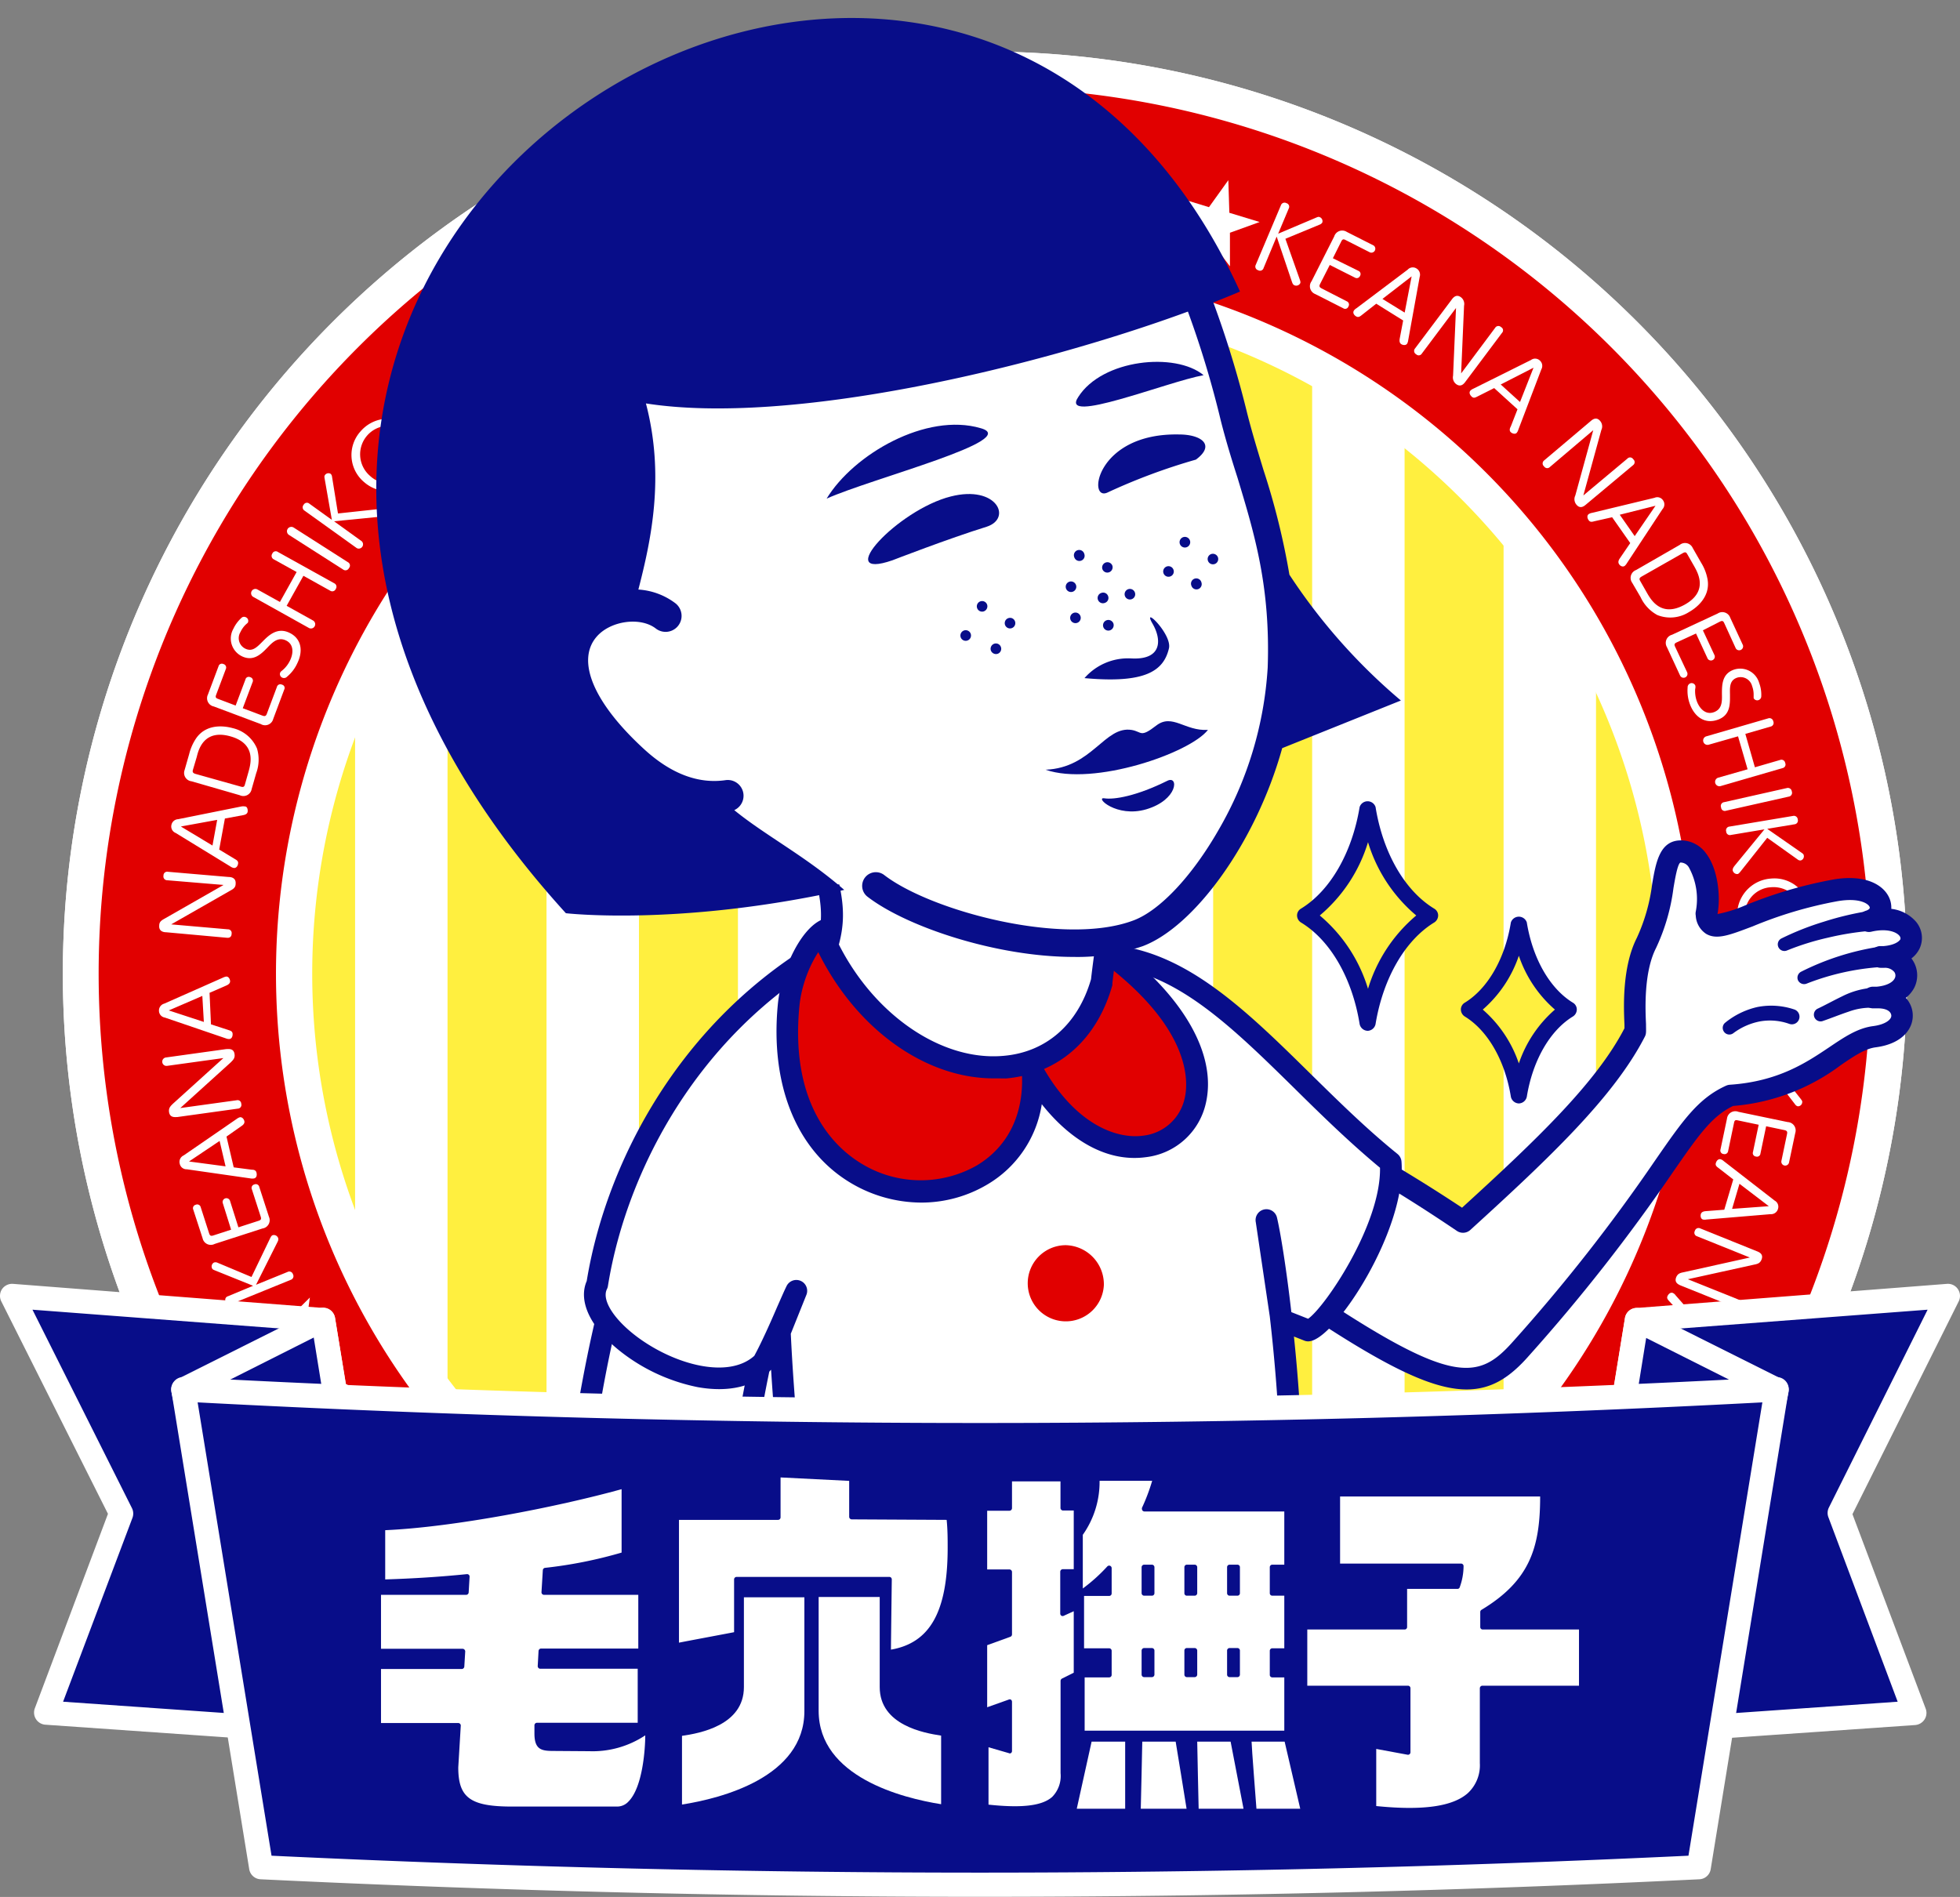 <svg xmlns="http://www.w3.org/2000/svg" xmlns:xlink="http://www.w3.org/1999/xlink" viewBox="0 0 233.65 226.17"><rect x="0" y="0" width="233.65" height="226.17" fill="#808080" stroke="none"/><defs><style>.cls-1{fill:none;}.cls-2{fill:#fff;}.cls-3{clip-path:url(#clip-path);}.cls-4{fill:#ffef3f;}.cls-5{fill:#e10000;}.cls-6{fill:#080d89;}</style><clipPath id="clip-path" transform="translate(0 2.15)"><circle class="cls-1" cx="117.43" cy="113.94" r="95.06" transform="translate(-46.17 116.4) rotate(-45)"/></clipPath></defs><g id="レイヤー_2" data-name="レイヤー 2"><g id="レイヤー_1-2" data-name="レイヤー 1"><path class="cls-2" d="M117.43,223.86A109.93,109.93,0,1,1,227.35,113.94,110,110,0,0,1,117.43,223.86Z" transform="translate(0 2.15)"/><g class="cls-3"><rect class="cls-4" x="30.53" width="11.8" height="222.8"/><rect class="cls-4" x="53.35" width="11.8" height="222.8"/><rect class="cls-4" x="76.17" width="11.8" height="222.8"/><rect class="cls-4" x="98.99" width="11.8" height="222.8"/><rect class="cls-4" x="121.8" width="11.8" height="222.8"/><rect class="cls-4" x="144.62" width="11.8" height="222.8"/><rect class="cls-4" x="167.44" width="11.8" height="222.8"/><rect class="cls-4" x="190.26" width="11.8" height="222.8"/><rect class="cls-4" x="213.08" width="11.8" height="222.8"/></g><path class="cls-2" d="M117.43,223.86A109.93,109.93,0,1,1,227.35,113.94,110,110,0,0,1,117.43,223.86Zm0-190.12a80.2,80.2,0,1,0,80.19,80.2A80.28,80.28,0,0,0,117.43,33.74Z" transform="translate(0 2.15)"/><path class="cls-5" d="M117.43,219.55A105.62,105.62,0,1,1,223,113.94,105.74,105.74,0,0,1,117.43,219.55Zm0-190.13a84.52,84.52,0,1,0,84.51,84.52A84.61,84.61,0,0,0,117.43,29.42Z" transform="translate(0 2.15)"/><path class="cls-2" d="M146.55,23.22l3.61,1.1-3.54,1.28v4l-2.39-3.13-3.72,1.26,2.23-3.29-2.23-3,3.61,1.11,2.31-3.22Z" transform="translate(0 2.15)"/><path class="cls-2" d="M156.75,23.86c.39-.17.43-.18.58-.12a.52.52,0,0,1,.3.64.59.59,0,0,1-.29.24l-4.11,1.7,1.7,4.81c.09.25.12.37.07.49a.54.54,0,0,1-.7.24c-.18-.08-.24-.26-.32-.5l-1.79-5.3-1.56,3.75a.44.44,0,0,1-.64.26.45.45,0,0,1-.29-.65l3-7.1a.45.45,0,0,1,.65-.25.44.44,0,0,1,.28.64l-1.26,3Z" transform="translate(0 2.15)"/><path class="cls-2" d="M161.93,30.14a.41.41,0,0,1,.2.6.42.42,0,0,1-.61.21l-3-1.51-1.15,2.26c-.15.29-.07.4.17.53l3,1.54a.42.42,0,0,1,.2.63.41.41,0,0,1-.62.2l-3.33-1.69a1,1,0,0,1-.44-1.53l2.7-5.34a1,1,0,0,1,1.5-.54l3.2,1.62a.47.47,0,0,1-.42.83l-2.92-1.48c-.24-.13-.38-.12-.52.17l-1,2Z" transform="translate(0 2.15)"/><path class="cls-2" d="M162.33,35.42c-.24.19-.41.3-.67.15s-.42-.43-.27-.68a.91.91,0,0,1,.3-.28L167.81,30a.82.82,0,0,1,1.05-.14.86.86,0,0,1,.38,1l-1.37,7.56a1.12,1.12,0,0,1-.12.39c-.15.25-.51.2-.71.07s-.23-.36-.18-.66l.41-2.16-3.21-2Zm5.12-.3.83-4.32-3.48,2.69Z" transform="translate(0 2.15)"/><path class="cls-2" d="M178.24,36.93a.45.45,0,0,1,.7-.08.43.43,0,0,1,.11.69l-4.35,5.81c-.17.23-.54.72-1.12.29a1,1,0,0,1-.36-1l.35-8.07L169.5,40a.43.43,0,0,1-.68.09.45.45,0,0,1-.13-.7l4.36-5.81c.16-.22.54-.72,1.12-.28a1,1,0,0,1,.36,1l-.35,8.07Z" transform="translate(0 2.15)"/><path class="cls-2" d="M176.11,45.13c-.27.14-.45.22-.68,0s-.33-.5-.14-.71a1.05,1.05,0,0,1,.35-.23l6.87-3.42a.82.82,0,0,1,1.05.06.85.85,0,0,1,.18,1.06L181,49.08a1.06,1.06,0,0,1-.19.37c-.19.21-.54.09-.71-.07s-.16-.4,0-.68l.8-2.05-2.78-2.53Zm5.09.65,1.61-4.09-3.91,2Z" transform="translate(0 2.15)"/><path class="cls-2" d="M194,52.53a.43.43,0,0,1,.69.07.44.44,0,0,1,0,.7L189.07,58c-.21.18-.69.59-1.16,0a1,1,0,0,1-.12-1.07l2.14-7.79-5.17,4.39a.44.44,0,0,1-.69-.07.45.45,0,0,1,0-.71l5.55-4.69c.21-.18.68-.58,1.15,0a1,1,0,0,1,.12,1.07l-2.14,7.79Z" transform="translate(0 2.15)"/><path class="cls-2" d="M190.05,60c-.29.08-.49.12-.67-.13s-.21-.56,0-.72a1,1,0,0,1,.39-.15l7.47-1.8a.81.81,0,0,1,1,.29.83.83,0,0,1-.06,1.07L193.94,65a1.32,1.32,0,0,1-.26.32c-.25.17-.55,0-.68-.22s-.07-.43.1-.68l1.24-1.82-2.16-3.08Zm4.82,1.77,2.48-3.62-4.26,1.07Z" transform="translate(0 2.15)"/><path class="cls-2" d="M202.79,64.94a5.63,5.63,0,0,1,.77,2c.37,2.22-1.55,3.51-2.21,3.88a4.15,4.15,0,0,1-3.78.36,4.63,4.63,0,0,1-2-2.14l-1-1.71a1,1,0,0,1,.47-1.52l5.21-3a1,1,0,0,1,1.54.38Zm-7.11,1.66c-.28.17-.28.3-.14.54l.78,1.37c.49.86,1.72,3,4.53,1.42s1.57-3.76,1.1-4.59l-.8-1.4c-.13-.24-.24-.31-.53-.15Z" transform="translate(0 2.15)"/><path class="cls-2" d="M204.4,76a.46.46,0,0,1-.83.38l-1.39-3-2.3,1.06c-.3.14-.31.27-.19.52L201.12,78a.46.46,0,0,1-.84.39L198.71,75a1,1,0,0,1,.61-1.47L204.76,71a1,1,0,0,1,1.5.5l1.51,3.26a.47.47,0,0,1-.85.39l-1.37-3c-.11-.25-.22-.33-.51-.19L203,73Z" transform="translate(0 2.15)"/><path class="cls-2" d="M202.08,80a3.58,3.58,0,0,0,.21,1.49c.35.91,1.09,1.63,2.05,1.26s.95-1.27.93-2.14c0-1.08,0-2.37,1.35-2.89a2.35,2.35,0,0,1,3.09,1.56,4,4,0,0,1,.25,1.58.48.48,0,0,1-.3.45.47.47,0,0,1-.61-.23c0-.08,0-.11,0-.42a2.84,2.84,0,0,0-.18-1,1.41,1.41,0,0,0-1.83-1c-.85.32-.83,1.1-.81,2,0,1.09.08,2.45-1.45,3s-2.75-.32-3.32-1.83a4.58,4.58,0,0,1-.28-2,.51.51,0,0,1,.3-.5.47.47,0,0,1,.62.27A.88.88,0,0,1,202.08,80Z" transform="translate(0 2.15)"/><path class="cls-2" d="M209.2,89.33l3-.87a.45.45,0,0,1,.61.35.44.44,0,0,1-.32.62l-7.37,2.14a.51.51,0,0,1-.29-1l3.5-1-1.14-3.93-3.5,1a.51.51,0,0,1-.28-1l7.37-2.14a.46.46,0,0,1,.61.35.45.45,0,0,1-.33.63l-3,.87Z" transform="translate(0 2.15)"/><path class="cls-2" d="M213,91.81a.47.47,0,0,1,.6.4.46.46,0,0,1-.37.62l-7.47,1.68a.44.44,0,0,1-.59-.4.45.45,0,0,1,.36-.62Z" transform="translate(0 2.15)"/><path class="cls-2" d="M214.62,99.42c.35.24.38.27.41.43a.51.51,0,0,1-.37.59.51.51,0,0,1-.37-.12l-3.62-2.58-3.17,4c-.17.21-.25.3-.38.32a.55.55,0,0,1-.57-.46c0-.2.09-.35.25-.55l3.54-4.32-4,.67a.44.44,0,0,1-.56-.41.45.45,0,0,1,.39-.59l7.58-1.27a.46.46,0,0,1,.56.42.45.45,0,0,1-.4.58l-3.24.54Z" transform="translate(0 2.15)"/><path class="cls-2" d="M215.73,106.6a4.33,4.33,0,1,1-4.63-4A4.21,4.21,0,0,1,215.73,106.6Zm-7.7.56a3.4,3.4,0,1,0,3.14-3.53A3.3,3.3,0,0,0,208,107.16Z" transform="translate(0 2.15)"/><path class="cls-2" d="M212.56,118.72l-.13,3.77-2.15-3.09-3.83,1,2.41-3.11-2.18-3.27,3.75,1.3,2.36-2.93-.13,3.77,3.7,1.4Z" transform="translate(0 2.15)"/><path class="cls-2" d="M214.58,128.76c.26.34.28.37.26.53a.51.51,0,0,1-.53.46.54.54,0,0,1-.31-.22L211.29,126l-4.2,2.89c-.22.15-.33.21-.46.19a.54.54,0,0,1-.41-.61c0-.2.19-.3.4-.45l4.66-3.09-4-.54a.44.44,0,0,1-.42-.55c0-.31.21-.5.55-.45l7.62,1a.45.45,0,0,1,.41.57.44.44,0,0,1-.54.44L211.6,125Z" transform="translate(0 2.15)"/><path class="cls-2" d="M209.86,135.39a.41.41,0,0,1-.53.35.41.41,0,0,1-.36-.54l.68-3.25-2.48-.52c-.32-.07-.4,0-.46.3l-.7,3.35a.43.43,0,0,1-.55.36.42.42,0,0,1-.36-.55l.77-3.66a1,1,0,0,1,1.37-.82l5.86,1.22a1,1,0,0,1,.91,1.31l-.74,3.51a.46.46,0,0,1-.91-.19l.67-3.2c.06-.27,0-.4-.3-.47l-2.19-.46Z" transform="translate(0 2.15)"/><path class="cls-2" d="M204.87,137.11c-.25-.18-.41-.32-.32-.61s.31-.51.58-.43a1,1,0,0,1,.35.21l6.07,4.71a.83.83,0,0,1,.4,1,.85.85,0,0,1-.88.62l-7.65.64a1,1,0,0,1-.41,0c-.28-.08-.32-.44-.25-.66s.29-.32.59-.34l2.2-.17,1.07-3.61Zm1.61,4.87,4.38-.32-3.5-2.67Z" transform="translate(0 2.15)"/><path class="cls-2" d="M207.51,152.9a.51.51,0,0,1-.38.94l-6.74-2.71c-.26-.11-.84-.34-.57-1,.18-.44.49-.52.9-.6l7.88-1.75-6.29-2.53a.44.44,0,0,1-.27-.64.46.46,0,0,1,.65-.3l6.74,2.72c.26.1.83.33.56,1-.18.44-.48.52-.89.6l-7.89,1.74Z" transform="translate(0 2.15)"/><path class="cls-2" d="M199,153c-.21-.23-.34-.39-.2-.66s.4-.45.65-.32a.86.86,0,0,1,.31.28l5.08,5.76a.81.81,0,0,1,.22,1,.85.85,0,0,1-1,.45l-7.63-.8a1.25,1.25,0,0,1-.41-.09c-.26-.13-.23-.5-.12-.7s.34-.26.65-.23l2.18.25,1.73-3.35Zm.68,5.08,4.37.5-3-3.27Z" transform="translate(0 2.15)"/><path class="cls-2" d="M196.46,172.08a.45.45,0,0,1,.11.7.44.44,0,0,1-.69.13l-5.95-4.14c-.23-.17-.74-.52-.32-1.12a1,1,0,0,1,1-.39l8.07.07-5.56-3.87a.51.51,0,0,1,.58-.83l6,4.15c.22.16.73.51.32,1.11a1,1,0,0,1-1,.39l-8.07-.07Z" transform="translate(0 2.15)"/><path class="cls-2" d="M188.2,170.24c-.15-.26-.24-.45,0-.68s.49-.35.71-.16a.93.93,0,0,1,.24.33l3.65,6.75a.84.84,0,0,1,0,1.06.85.85,0,0,1-1,.21l-7.26-2.49a1.29,1.29,0,0,1-.37-.17c-.23-.19-.11-.54,0-.72s.39-.17.68-.07l2.07.73,2.43-2.87Zm-.48,5.11,4.14,1.47L189.73,173Z" transform="translate(0 2.15)"/><path class="cls-2" d="M186.72,183.79a5.64,5.64,0,0,1-1.72,1.26c-2.05.92-3.78-.6-4.32-1.15a4.17,4.17,0,0,1-1.31-3.56,4.75,4.75,0,0,1,1.55-2.5l1.4-1.37a1,1,0,0,1,1.6.07l4.19,4.27a1,1,0,0,1,0,1.59Zm-3.42-6.43c-.23-.23-.36-.2-.55,0l-1.13,1.11c-.7.69-2.48,2.43-.21,4.73s4,.56,4.72-.11l1.14-1.12c.19-.2.23-.32,0-.56Z" transform="translate(0 2.15)"/><path class="cls-2" d="M176.45,188.21a.45.45,0,0,1-.57-.7l2.55-2.12-1.61-1.95c-.21-.25-.34-.23-.55-.05l-2.63,2.18a.43.43,0,0,1-.66-.06.43.43,0,0,1,.06-.66l2.88-2.38a1,1,0,0,1,1.58.21l3.82,4.6a1,1,0,0,1-.1,1.59l-2.76,2.29a.41.41,0,0,1-.64-.06.41.41,0,0,1,.05-.66l2.52-2.08c.21-.18.26-.3.05-.55L179,186.09Z" transform="translate(0 2.15)"/><path class="cls-2" d="M172,187a3.53,3.53,0,0,0-1.38.59c-.8.57-1.3,1.47-.7,2.3s1.47.59,2.31.35c1-.31,2.28-.64,3.14.56a2.35,2.35,0,0,1-.71,3.39,4.06,4.06,0,0,1-1.47.65.45.45,0,0,1-.5-.18.45.45,0,0,1,.06-.64c.07-.05.1-.06.4-.13a2.84,2.84,0,0,0,1-.45,1.4,1.4,0,0,0,.46-2c-.53-.73-1.27-.51-2.13-.26-1,.31-2.35.7-3.31-.63s-.4-2.73.91-3.67a4.51,4.51,0,0,1,1.86-.79.5.5,0,0,1,.57.17.46.46,0,0,1-.1.66C172.35,186.93,172.26,186.94,172,187Z" transform="translate(0 2.15)"/><path class="cls-2" d="M164.83,196.28l1.61,2.67a.46.46,0,0,1-.18.68.44.44,0,0,1-.68-.16l-4-6.57a.44.44,0,0,1,.18-.67.45.45,0,0,1,.69.14l1.89,3.12,3.5-2.12L166,190.25a.51.51,0,0,1,.88-.53l4,6.57a.45.45,0,0,1-.18.68.44.44,0,0,1-.69-.15l-1.62-2.66Z" transform="translate(0 2.15)"/><path class="cls-2" d="M163.43,200.57a.53.53,0,0,1-.93.49l-3.56-6.78a.45.45,0,0,1,.23-.68.46.46,0,0,1,.7.2Z" transform="translate(0 2.15)"/><path class="cls-2" d="M156.46,204.14c-.14.4-.16.43-.3.5a.52.52,0,0,1-.67-.21.54.54,0,0,1,0-.38l1.56-4.16-4.68-2c-.25-.11-.36-.17-.41-.29a.54.54,0,0,1,.29-.67c.19-.08.36,0,.6.1l5.09,2.3-1.68-3.69a.44.44,0,0,1,.25-.65.45.45,0,0,1,.67.23l3.18,7a.51.51,0,0,1-.92.42l-1.36-3Z" transform="translate(0 2.15)"/><path class="cls-2" d="M149.83,207.06a4.33,4.33,0,1,1,2.65-5.5A4.21,4.21,0,0,1,149.83,207.06Zm-2.54-7.29a3.4,3.4,0,1,0,4.22,2.12A3.29,3.29,0,0,0,147.29,199.77Z" transform="translate(0 2.15)"/><path class="cls-2" d="M137.27,207.12l-3.69.84,2.45-2.87-2-3.44,3.62,1.53,2.61-2.94-.3,4,3.44,1.53-3.68.84-.41,3.94Z" transform="translate(0 2.15)"/><path class="cls-2" d="M128.06,211.62c-.25.34-.28.37-.44.39a.53.53,0,0,1-.58-.4.56.56,0,0,1,.14-.35l2.72-3.51L126,204.42c-.2-.18-.29-.27-.3-.4a.55.55,0,0,1,.48-.55c.2,0,.34.11.53.27l4.18,3.72-.51-4a.43.43,0,0,1,.43-.54.45.45,0,0,1,.58.41l1,7.62a.45.45,0,0,1-.45.54.44.44,0,0,1-.56-.41l-.41-3.27Z" transform="translate(0 2.15)"/><path class="cls-2" d="M120.49,208.75a.41.41,0,0,1-.48-.41.42.42,0,0,1,.43-.49l3.32-.17-.13-2.53c0-.33-.14-.38-.41-.37l-3.41.17a.42.42,0,0,1-.49-.43.41.41,0,0,1,.44-.49l3.73-.19c1.08-.06,1.13.73,1.14,1.11l.31,6c0,.39.06,1.16-1,1.22l-3.59.18a.41.41,0,0,1-.48-.43.42.42,0,0,1,.44-.5l3.26-.16c.28,0,.39-.09.37-.41l-.11-2.24Z" transform="translate(0 2.15)"/><path class="cls-2" d="M117.53,204.37c.11-.28.2-.47.51-.46s.57.16.56.45a.93.93,0,0,1-.11.4l-3,7.07a.82.82,0,0,1-.84.64.83.83,0,0,1-.82-.68l-2.59-7.23a1.27,1.27,0,0,1-.1-.41c0-.29.35-.42.59-.41s.38.2.48.48l.72,2.08,3.77.11Zm-4.29,2.82,1.43,4.16,1.68-4.08Z" transform="translate(0 2.15)"/><path class="cls-2" d="M103,211a.45.45,0,0,1-.56.42c-.3,0-.49-.19-.45-.54l.88-7.21c0-.29.11-.9.83-.82.47.06.63.33.82.71l3.72,7.17L109,204a.44.44,0,0,1,.55-.42c.3,0,.5.2.45.55l-.87,7.21c0,.28-.11.89-.84.81-.47-.06-.62-.33-.81-.71l-3.73-7.17Z" transform="translate(0 2.15)"/><path class="cls-2" d="M100.73,202.83c.17-.25.29-.42.59-.35s.53.26.47.54a.89.89,0,0,1-.18.37l-4.25,6.39a.83.83,0,0,1-1,.48.86.86,0,0,1-.68-.83l-1.2-7.58a1.2,1.2,0,0,1,0-.41c.06-.29.42-.35.65-.3s.34.27.38.57l.33,2.17,3.68.8Zm-4.73,2,.64,4.35,2.4-3.68Z" transform="translate(0 2.15)"/><path class="cls-2" d="M81.55,205.29a.45.45,0,0,1-.64.29.44.44,0,0,1-.31-.63l2.47-6.83c.1-.27.31-.85,1-.6.44.16.53.46.63.87l2,7.82L89,199.83a.44.44,0,0,1,.63-.28.44.44,0,0,1,.32.63L87.5,207c-.09.26-.3.85-1,.6-.45-.16-.54-.46-.64-.87l-2-7.83Z" transform="translate(0 2.15)"/><path class="cls-2" d="M81.22,196.83c.22-.21.38-.34.65-.21s.46.38.34.64a1.08,1.08,0,0,1-.26.31l-5.59,5.28a.83.83,0,0,1-1,.25.87.87,0,0,1-.48-1l.54-7.65a1.29,1.29,0,0,1,.08-.41c.12-.27.49-.25.7-.15s.27.34.24.64l-.17,2.2,3.41,1.61Zm-5.06.86-.35,4.38L79,199Z" transform="translate(0 2.15)"/><path class="cls-2" d="M67.74,198.89a5.83,5.83,0,0,1-1.65-1.35c-1.42-1.74-.39-3.81,0-4.46a4.12,4.12,0,0,1,3.1-2.18,4.7,4.7,0,0,1,2.81.86l1.69,1a1,1,0,0,1,.34,1.56l-3,5.14a1,1,0,0,1-1.52.45Zm5.34-5c.17-.28.1-.4-.13-.54l-1.36-.8c-.85-.5-3-1.77-4.63,1s.49,4,1.32,4.53l1.38.82c.23.14.37.14.53-.14Z" transform="translate(0 2.15)"/><path class="cls-2" d="M60.84,190.09a.41.41,0,0,1-.11-.62.42.42,0,0,1,.64-.12l2.71,1.93,1.47-2.06c.19-.27.13-.39-.09-.54l-2.79-2a.47.47,0,1,1,.54-.76l3,2.17a1,1,0,0,1,.21,1.59L63,194.56a1,1,0,0,1-1.56.31l-2.92-2.08A.47.47,0,0,1,59,192l2.66,1.9c.23.16.36.18.55-.09l1.3-1.82Z" transform="translate(0 2.15)"/><path class="cls-2" d="M60.9,185.51a3.52,3.52,0,0,0-.92-1.19c-.76-.62-1.76-.87-2.41-.08s-.19,1.57.26,2.32c.56.93,1.2,2,.26,3.18a2.35,2.35,0,0,1-3.46.18,3.79,3.79,0,0,1-1-1.25.45.45,0,0,1,0-.54.46.46,0,0,1,.64-.1c.06.05.08.08.22.35a2.91,2.91,0,0,0,.68.82,1.41,1.41,0,0,0,2.07-.07c.58-.7.17-1.37-.29-2.13-.57-.94-1.28-2.1-.24-3.36s2.54-1.09,3.79-.06a4.51,4.51,0,0,1,1.23,1.6.5.5,0,0,1,0,.58.47.47,0,0,1-.67.08A.92.92,0,0,1,60.9,185.51Z" transform="translate(0 2.15)"/><path class="cls-2" d="M50.06,180.92l-2.15,2.24a.47.47,0,0,1-.71,0,.45.45,0,0,1,0-.71l5.32-5.52a.51.51,0,0,1,.73.7l-2.52,2.62,2.94,2.84,2.53-2.62a.45.45,0,0,1,.7,0,.46.46,0,0,1,0,.71l-5.33,5.53a.45.45,0,0,1-.7,0,.44.44,0,0,1,0-.7L53,183.76Z" transform="translate(0 2.15)"/><path class="cls-2" d="M45.55,180.67a.52.52,0,0,1-.71-.77l5.64-5.18a.45.45,0,0,1,.72,0,.47.47,0,0,1,0,.73Z" transform="translate(0 2.15)"/><path class="cls-2" d="M40.32,174.87c-.42,0-.46-.05-.56-.17a.52.52,0,0,1,0-.7.57.57,0,0,1,.38-.08l4.43.43.75-5c0-.26.07-.38.17-.47a.56.56,0,0,1,.73.12c.12.16.09.35,0,.6l-.91,5.52,3.14-2.58a.44.44,0,0,1,.69.07.45.45,0,0,1-.05.71l-5.93,4.88a.45.45,0,0,1-.7-.09.44.44,0,0,1,0-.7l2.54-2.09Z" transform="translate(0 2.15)"/><path class="cls-2" d="M35.79,169.21a4.33,4.33,0,1,1,6,1.14A4.21,4.21,0,0,1,35.79,169.21Zm6.4-4.34a3.4,3.4,0,1,0-1,4.63A3.31,3.31,0,0,0,42.19,164.87Z" transform="translate(0 2.15)"/><path class="cls-2" d="M32.48,157.08l-1.75-3.35,3.39,1.62,2.82-2.8-.55,3.9,3.52,1.76-3.9.73-.6,3.72-1.75-3.34-3.92.62Z" transform="translate(0 2.15)"/><path class="cls-2" d="M25.76,149.37c-.4-.16-.43-.18-.49-.32a.53.53,0,0,1,.23-.67.57.57,0,0,1,.38,0l4.1,1.72,2.21-4.59c.12-.24.18-.34.31-.39a.54.54,0,0,1,.65.32c.08.19,0,.36-.12.59l-2.51,5,3.76-1.53a.45.45,0,0,1,.64.27.46.46,0,0,1-.26.67l-7.1,2.89a.45.45,0,0,1-.64-.28.43.43,0,0,1,.25-.65l3-1.25Z" transform="translate(0 2.15)"/><path class="cls-2" d="M26.56,141.3a.45.45,0,1,1,.86-.28l1,3.16,2.41-.78c.31-.1.33-.23.25-.49l-1.05-3.25a.42.42,0,0,1,.29-.59.42.42,0,0,1,.59.3l1.15,3.55a1,1,0,0,1-.78,1.4l-5.69,1.84a1,1,0,0,1-1.44-.68l-1.11-3.41a.42.42,0,0,1,.29-.58.43.43,0,0,1,.6.3l1,3.11c.09.26.18.35.5.25l2.12-.69Z" transform="translate(0 2.15)"/><path class="cls-2" d="M30,137.31c.3,0,.51.07.58.37s0,.6-.29.67a1.21,1.21,0,0,1-.42,0l-7.6-1.09a.82.82,0,0,1-.84-.65.84.84,0,0,1,.46-1l6.32-4.35a1.37,1.37,0,0,1,.37-.2c.29-.06.5.23.55.46s-.09.42-.35.59L27,133.36l.86,3.67Zm-3.82-3.43-3.65,2.45,4.36.58Z" transform="translate(0 2.15)"/><path class="cls-2" d="M19.91,124.93a.5.5,0,0,1-.13-1l7.18-1c.29,0,.9-.12,1,.6.07.47-.16.69-.47,1l-6,5.43,6.72-.93a.44.44,0,0,1,.55.42.45.45,0,0,1-.41.58l-7.2,1c-.27,0-.89.12-1-.6-.06-.47.16-.69.48-1l6-5.43Z" transform="translate(0 2.15)"/><path class="cls-2" d="M27.24,120.66c.29.09.48.17.49.47s-.12.59-.4.6a1,1,0,0,1-.41-.08l-7.27-2.48a.83.83,0,0,1-.7-.79.85.85,0,0,1,.63-.87l7-3.1a1.41,1.41,0,0,1,.4-.13c.29,0,.44.32.45.55s-.17.4-.45.52l-2,.87.17,3.76Zm-3.12-4.07-4,1.73,4.18,1.37Z" transform="translate(0 2.15)"/><path class="cls-2" d="M19.93,102.8a.45.45,0,0,1-.44-.55.44.44,0,0,1,.53-.46l7.23.62c.28,0,.9.08.84.81,0,.47-.31.64-.68.84l-7,4,6.76.59a.44.44,0,0,1,.44.53c0,.31-.19.51-.53.48L19.81,109c-.27,0-.89-.08-.83-.8,0-.47.31-.64.67-.84l7-4Z" transform="translate(0 2.15)"/><path class="cls-2" d="M28,100.27c.26.15.43.27.38.57s-.25.54-.53.49a1,1,0,0,1-.38-.17l-6.53-4a.83.83,0,0,1-.51-.93.85.85,0,0,1,.8-.71L28.79,94a1.23,1.23,0,0,1,.41,0c.29,0,.36.41.32.64s-.25.35-.55.4l-2.16.4-.68,3.7ZM25.89,95.6l-4.33.79,3.77,2.27Z" transform="translate(0 2.15)"/><path class="cls-2" d="M22.55,87.76a5.85,5.85,0,0,1,.87-1.94C24.74,84,27,84.46,27.73,84.66a4.17,4.17,0,0,1,2.91,2.44,4.66,4.66,0,0,1-.1,2.94L30,91.93a1,1,0,0,1-1.42.73L22.83,91A1,1,0,0,1,22,89.68Zm6.17,3.88c.31.09.41,0,.48-.27l.43-1.52c.26-.94.94-3.34-2.17-4.21s-3.78,1.52-4,2.44L23,89.63c-.08.26,0,.39.27.48Z" transform="translate(0 2.15)"/><path class="cls-2" d="M29.26,78.86a.4.4,0,0,1,.57-.27.42.42,0,0,1,.28.59l-1.17,3.11,2.37.89c.31.11.41,0,.5-.23l1.2-3.2a.42.42,0,0,1,.6-.27.4.4,0,0,1,.27.59l-1.31,3.5a1,1,0,0,1-1.48.61l-5.6-2.1a1,1,0,0,1-.7-1.43l1.26-3.36a.41.41,0,0,1,.58-.27.43.43,0,0,1,.29.6l-1.15,3.06c-.1.26-.08.39.23.5l2.09.79Z" transform="translate(0 2.15)"/><path class="cls-2" d="M33.7,77.74a3.5,3.5,0,0,0,.9-1.2c.41-.89.4-1.91-.53-2.34s-1.58.22-2.18.85c-.75.78-1.66,1.68-3,1.07a2.35,2.35,0,0,1-1.07-3.3,4.09,4.09,0,0,1,.95-1.29.44.44,0,0,1,.53-.09.46.46,0,0,1,.27.58c0,.08-.06.1-.29.31a3,3,0,0,0-.61.87,1.39,1.39,0,0,0,.6,2c.82.38,1.36-.19,2-.83s1.69-1.78,3.18-1.1,1.71,2.18,1,3.64a4.48,4.48,0,0,1-1.22,1.61.5.5,0,0,1-.57.13.46.46,0,0,1-.25-.62C33.45,77.94,33.53,77.88,33.7,77.74Z" transform="translate(0 2.15)"/><path class="cls-2" d="M35.36,66.05l-2.72-1.51a.46.46,0,0,1-.18-.68.44.44,0,0,1,.67-.2l6.71,3.73a.45.45,0,0,1,.19.67.45.45,0,0,1-.68.21L36.17,66.5l-2,3.58,3.18,1.77a.51.51,0,0,1-.49.89L30.16,69a.51.51,0,0,1,.49-.89l2.72,1.51Z" transform="translate(0 2.15)"/><path class="cls-2" d="M34.45,61.63a.52.52,0,0,1,.56-.88l6.45,4.12a.45.45,0,0,1,.14.71.46.46,0,0,1-.7.17Z" transform="translate(0 2.15)"/><path class="cls-2" d="M38.73,55.08c-.08-.42-.07-.46,0-.58a.51.51,0,0,1,.68-.16.52.52,0,0,1,.17.34l.71,4.39,5.08-.55c.26,0,.38,0,.5,0a.55.55,0,0,1,.07.73c-.12.16-.31.17-.57.2L39.82,60l3.3,2.38a.51.51,0,0,1-.59.82L36.3,58.73a.46.46,0,0,1-.1-.7.44.44,0,0,1,.69-.12l2.67,1.92Z" transform="translate(0 2.15)"/><path class="cls-2" d="M43,49.26a4.32,4.32,0,1,1,.43,6.09A4.21,4.21,0,0,1,43,49.26Zm5.82,5.07a3.4,3.4,0,1,0-4.72.25A3.3,3.3,0,0,0,48.86,54.33Z" transform="translate(0 2.15)"/><path class="cls-2" d="M53.9,43l2.78-2.56L56,44.11l3.44,2-3.91.47-.8,3.86L53,46.85l-3.75.38L52,44.67l-1.61-3.62Z" transform="translate(0 2.15)"/><path class="cls-2" d="M59.61,34.48c0-.42.06-.46.19-.55a.51.51,0,0,1,.7,0,.6.6,0,0,1,.06.38L60,38.76l5,1c.26.05.38.08.46.19a.56.56,0,0,1-.14.72c-.16.12-.35.08-.6,0L59.2,39.52l2.45,3.24a.44.44,0,0,1-.1.69.46.46,0,0,1-.71-.08l-4.63-6.12a.51.51,0,0,1,.81-.61l2,2.62Z" transform="translate(0 2.15)"/><path class="cls-2" d="M67.6,33.2a.4.4,0,0,1,.62.12.42.42,0,0,1-.12.64l-2.79,1.8,1.37,2.12c.18.28.31.27.54.12l2.87-1.85a.42.42,0,0,1,.64.13.42.42,0,0,1-.14.65l-3.13,2a1,1,0,0,1-1.55-.39l-3.24-5A1,1,0,0,1,63,32L66,30a.41.41,0,0,1,.63.13.42.42,0,0,1-.13.65l-2.74,1.77c-.23.15-.3.27-.12.54L64.82,35Z" transform="translate(0 2.15)"/><path class="cls-2" d="M72.36,35.51c0,.3.06.51-.21.66s-.58.14-.72-.11a1.13,1.13,0,0,1-.09-.4L70.42,28a.8.8,0,0,1,.41-1,.82.82,0,0,1,1,.19l5.84,5a1.24,1.24,0,0,1,.28.3c.14.26-.09.54-.29.65s-.44,0-.67-.18l-1.66-1.44-3.31,1.78Zm2.32-4.57-3.31-2.89.57,4.36Z" transform="translate(0 2.15)"/><path class="cls-2" d="M81.73,22.52a.51.51,0,0,1,.93-.4l2.82,6.69c.11.26.35.83-.32,1.12a1,1,0,0,1-1.06-.21l-6.79-4.37L80,31.6a.44.44,0,0,1-.27.64A.44.44,0,0,1,79,32L76.19,25.3c-.1-.26-.35-.83.32-1.11a1,1,0,0,1,1.06.2l6.79,4.37Z" transform="translate(0 2.15)"/><path class="cls-2" d="M87.72,28.49c0,.31,0,.52-.33.61s-.6,0-.69-.24a1.31,1.31,0,0,1,0-.42l.53-7.66a.82.82,0,0,1,.58-.88.86.86,0,0,1,1,.38l4.8,6a1.09,1.09,0,0,1,.22.35c.09.29-.19.52-.41.59s-.43-.07-.62-.31l-1.36-1.73L87.84,26.3Zm3.14-4L88.14,21l-.26,4.4Z" transform="translate(0 2.15)"/><path class="cls-2" d="M158.38,133.44c4.88,3.2,8.53,4.94,16,10.06,9-8.18,16.87-15.56,20.52-22.7.14-.26-.71-6.54,1.33-10.54,2.7-5.28,1.43-11,4.21-10.91,2.94.13,3.45,5.39,2.94,7.45.44,3.7,5-1,15.37-2.8,5.58-1,6.62,2.78,4.05,3.64,5.6-1.27,7.1,4.11,1.36,4.31,3.8-.42,4.64,4.66-.85,4.82,4-.41,5,4,.12,4.67-4.1.54-7.29,6.33-17.16,7-6,2.7-6.64,9.5-24.94,30.16-6.38,7.2-11.62,4.7-43.4-18.18" transform="translate(0 2.15)"/><path class="cls-6" d="M174.83,163.51c-6.32,0-16.08-6.52-37.63-22a1.3,1.3,0,0,1,1.51-2.11c32.77,23.59,36.34,24.4,41.68,18.37a208,208,0,0,0,16.94-21.6c3.3-4.76,5.11-7.37,8.44-8.88a1.36,1.36,0,0,1,.44-.11c5.79-.39,9.15-2.66,11.85-4.47,1.81-1.22,3.38-2.28,5.23-2.52,1.48-.19,2.22-.8,2.17-1.28s-.58-.84-1.6-.84l-.48,0a1.29,1.29,0,0,1-.17-2.58l.53,0c1.26-.12,1.93-.57,2.13-1a.72.72,0,0,0-.05-.75,1.43,1.43,0,0,0-1.17-.5l-.41,0a1.3,1.3,0,0,1-.19-2.59l.49,0c1.3-.11,1.85-.55,2-.81,0,0,.08-.19-.11-.42-.43-.52-1.61-.88-3.29-.5a1.29,1.29,0,0,1-.69-2.49c.18-.06.49-.22.44-.4-.1-.42-1.22-1.19-3.86-.73a49.34,49.34,0,0,0-10.1,3c-2.66,1-4.26,1.66-5.56.88a2.77,2.77,0,0,1-1.22-2.17,1.23,1.23,0,0,1,0-.47,7.83,7.83,0,0,0-.83-5.29,1.16,1.16,0,0,0-.91-.56h-.1c-.34.22-.63,1.93-.82,3.06a23.85,23.85,0,0,1-2.08,7.14c-1.47,2.88-1.27,7.36-1.19,9.05,0,.87.05,1.13-.13,1.49-3.65,7.13-11.25,14.36-20.81,23.06a1.3,1.3,0,0,1-1.6.12c-4.44-3-7.57-4.9-10.33-6.55-1.9-1.13-3.69-2.2-5.68-3.5a1.3,1.3,0,0,1,1.42-2.17c1.94,1.28,3.71,2.33,5.59,3.45,2.61,1.56,5.55,3.31,9.61,6,8.89-8.11,16-14.9,19.36-21.39,0-.11,0-.26,0-.44-.09-2-.3-6.86,1.48-10.35a21.69,21.69,0,0,0,1.82-6.39c.45-2.63.91-5.34,3.6-5.22a3.72,3.72,0,0,1,2.86,1.59c1.46,1.95,1.7,5.31,1.33,7.19,0,0,0,0,0,0a15.69,15.69,0,0,0,3.22-1,52.16,52.16,0,0,1,10.6-3.12c4.07-.7,6.36.83,6.82,2.66a3,3,0,0,1,.08.84,4.57,4.57,0,0,1,2.95,1.54,3,3,0,0,1,.45,3.13,3.22,3.22,0,0,1-1,1.24l.08.11a3.3,3.3,0,0,1,.25,3.4,3.8,3.8,0,0,1-1,1.19,3.17,3.17,0,0,1,.81,1.75c.21,1.76-1.08,3.72-4.41,4.15-1.24.16-2.51,1-4.12,2.1a24.69,24.69,0,0,1-12.87,4.89c-2.55,1.23-4.12,3.49-7.17,7.89a211.81,211.81,0,0,1-17.13,21.85C180,162.08,177.8,163.51,174.83,163.51Zm18.95-43.3Z" transform="translate(0 2.15)"/><path class="cls-2" d="M86,192.72c1.76-18.64,4.81-37.44,8.55-45.73l-19.07-2c-3.75,8.29-6.8,27.09-8.56,45.73" transform="translate(0 2.15)"/><path class="cls-6" d="M86,194h-.12a1.3,1.3,0,0,1-1.17-1.41c1.88-19.92,4.83-36.27,8-44.51l-16.4-1.73c-3.17,7.71-6.16,24.17-8.08,44.46a1.29,1.29,0,1,1-2.57-.24c2-21.34,5.25-38.59,8.66-46.15a1.29,1.29,0,0,1,1.32-.75l19.07,2a1.34,1.34,0,0,1,1,.65,1.27,1.27,0,0,1,0,1.17c-3.3,7.31-6.45,24.25-8.44,45.32A1.29,1.29,0,0,1,86,194Z" transform="translate(0 2.15)"/><path class="cls-2" d="M103.37,108.38C83.66,117.3,73.64,135.55,71.18,151c-2.64,5.28,13.43,15.39,19.76,9.34,1.42-2.54,3.25-7.1,4-8.51L93,156.64c.44,9.9,1.51,17.71,2,31.25l58.85.21c1.07-19.88-1.92-40.64-2.88-44.69l1.76,11.84,3.22,1.27c2.24-.32,10.39-12.46,9.82-20-13.33-10.8-22.82-26.09-36.83-24.58" transform="translate(0 2.15)"/><path class="cls-6" d="M153.85,189.39h0L95,189.18a1.3,1.3,0,0,1-1.29-1.24c-.29-7.52-.74-13.16-1.18-18.61-.22-2.76-.44-5.43-.61-8.17l-.08.08c-2,1.95-5,2.64-8.64,2a21.9,21.9,0,0,1-8.72-3.87c-3.92-2.9-5.64-6.24-4.54-8.78,2.43-14.91,12.34-34.07,32.9-43.38a1.31,1.31,0,0,1,1.72.65,1.3,1.3,0,0,1-.65,1.71c-19.71,8.92-29.16,27.34-31.44,41.61a1.23,1.23,0,0,1-.12.37c-.65,1.3.86,3.66,3.67,5.74,4.43,3.27,10.79,5,13.9,2.21.87-1.6,1.94-4,2.72-5.82.48-1.08.85-1.94,1.11-2.46a1.29,1.29,0,0,1,2.36,1.06l-1.84,4.59c.2,4.25.51,8.15.84,12.27.4,4.93.84,10.48,1.14,17.47l56.37.2a210.08,210.08,0,0,0-1.25-32l-1.67-11.25a1.29,1.29,0,0,1,2.54-.49c.37,1.57,1.06,5.64,1.7,11.22l2,.79c2-1.37,8.69-11.23,8.57-18-3.61-3-6.92-6.23-10.12-9.39-8.49-8.35-15.83-15.56-25.3-14.54a1.3,1.3,0,1,1-.28-2.58c10.7-1.16,18.81,6.83,27.39,15.28,3.3,3.24,6.7,6.6,10.39,9.58a1.31,1.31,0,0,1,.48.91c.61,8.06-7.77,21-10.93,21.42a1.21,1.21,0,0,1-.65-.07l-1.24-.49a207.5,207.5,0,0,1,.9,30.93A1.3,1.3,0,0,1,153.85,189.39Z" transform="translate(0 2.15)"/><path class="cls-5" d="M130.47,110.33c26.16,18.13,3.94,35.5-7.37,15.28,1.29,20.11-31.75,20.36-29.09-7.8.41-4.31,2.91-8.78,4.76-9.18" transform="translate(0 2.15)"/><path class="cls-6" d="M109.88,141.23a16.52,16.52,0,0,1-8.85-2.58c-6.17-3.91-9.2-11.55-8.31-21,.41-4.37,3-9.71,5.77-10.32a1.29,1.29,0,0,1,1.54,1,1.3,1.3,0,0,1-1,1.54c-.91.19-3.34,3.77-3.74,8-1.09,11.5,4,16.55,7.11,18.53a13.55,13.55,0,0,0,14,.43c3.81-2.26,5.73-6.24,5.41-11.21a1.29,1.29,0,0,1,2.42-.72c3.83,6.86,8.74,8.81,12.06,8.35a5.71,5.71,0,0,0,4.93-4.43c.46-1.92,1-8.86-11.49-17.5a1.29,1.29,0,1,1,1.47-2.12c9.33,6.46,14,14,12.54,20.22a8.3,8.3,0,0,1-7.09,6.39c-5,.7-9.38-2.41-12.46-6.31a13.48,13.48,0,0,1-6.47,9.56A15.41,15.41,0,0,1,109.88,141.23Z" transform="translate(0 2.15)"/><path class="cls-2" d="M98.6,110.6c8.29,17.16,28.37,19.77,32.73,4.3.32-2.85,1.38-10.11,2.23-16-4.38-4.33-37.32-4.49-39.44-10C98.77,102.5,100.08,105.68,98.6,110.6Z" transform="translate(0 2.15)"/><path class="cls-6" d="M118.44,126.42c-8.22,0-16.51-6-21-15.26a1.3,1.3,0,0,1-.08-.93c1.26-4.21.23-7.21-3.61-18.38l-.86-2.48a1.3,1.3,0,0,1,2.44-.89c.87,2.28,12.45,3.88,20.12,5,10.39,1.44,16.86,2.47,19,4.6a1.3,1.3,0,0,1,.37,1.11l-.15,1c-.83,5.74-1.77,12.25-2.07,14.93a1.18,1.18,0,0,1,0,.2c-1.84,6.51-6.45,10.56-12.67,11.11Q119.18,126.42,118.44,126.42Zm-18.46-16c4.29,8.5,12.34,14,19.7,13.31,5.06-.45,8.83-3.77,10.38-9.13.31-2.78,1.25-9.22,2.07-14.9l0-.24C129.72,98,122,97,115.09,96c-8.39-1.16-14.69-2.13-18.43-3.62C100.21,102.68,101.21,105.94,100,110.47Z" transform="translate(0 2.15)"/><path class="cls-5" d="M131.59,151.07a4.54,4.54,0,1,1-4.53-4.76A4.66,4.66,0,0,1,131.59,151.07Z" transform="translate(0 2.15)"/><path class="cls-2" d="M223.24,116.77c-2.05,0-4.09,1.17-6.3,2.06" transform="translate(0 2.15)"/><path class="cls-6" d="M223.22,118a7.59,7.59,0,0,0-2.85.47c-1,.33-2.05.76-3.13,1.13a.8.8,0,0,1-.6-1.47c1-.47,1.94-1,3-1.51a9.57,9.57,0,0,1,3.61-1h0a1.21,1.21,0,0,1,.11,2.41Z" transform="translate(0 2.15)"/><path class="cls-2" d="M224.19,112a30,30,0,0,0-9.21,2.49" transform="translate(0 2.15)"/><path class="cls-6" d="M224.33,113.14a29.54,29.54,0,0,0-9,2h0a.81.81,0,0,1-1-.43.8.8,0,0,1,.37-1,31.24,31.24,0,0,1,9.42-3,1.2,1.2,0,0,1,.38,2.37h-.11Z" transform="translate(0 2.15)"/><path class="cls-2" d="M222.83,107.64a36.82,36.82,0,0,0-10.18,2.81" transform="translate(0 2.15)"/><path class="cls-6" d="M223,108.83a34.14,34.14,0,0,0-5.06.81,31.43,31.43,0,0,0-4.91,1.53h0a.79.79,0,0,1-.67-1.43,33.56,33.56,0,0,1,5.06-2,36.17,36.17,0,0,1,5.32-1.27,1.2,1.2,0,1,1,.36,2.37Z" transform="translate(0 2.15)"/><path class="cls-2" d="M206.13,120.41a7.68,7.68,0,0,1,7.44-1.35" transform="translate(0 2.15)"/><path class="cls-6" d="M205.65,119.79a9.35,9.35,0,0,1,3.86-1.88,8.61,8.61,0,0,1,4.34.28h0a.91.91,0,1,1-.56,1.73h0a6.85,6.85,0,0,0-3.44-.3,7.71,7.71,0,0,0-3.23,1.42.78.78,0,0,1-1.1-.17A.79.79,0,0,1,205.65,119.79Z" transform="translate(0 2.15)"/><path class="cls-2" d="M104.38,103.47c5.64,4.35,22.12,9.07,31.24,5.66,7.09-2.66,16.58-17.51,17.09-31.62.47-13.24-3.17-20.35-5.6-29.91C142.8,30.58,137.18,17,121.56,9,85.12-9.69,45.2,26.23,59.22,64.66,74.31,106,80.22,102,92.16,103" transform="translate(0 2.15)"/><path class="cls-6" d="M132.05,56.56a71.53,71.53,0,0,1,10.51-3.91c2.39-1.76.62-3-2-3C130.62,49.44,129.58,57.76,132.05,56.56Z" transform="translate(0 2.15)"/><path class="cls-6" d="M106.39,64.65s6.68-2.59,11.23-4c3.09-1,1.2-5-4.27-3.61C107,58.63,99.14,67.16,106.39,64.65Z" transform="translate(0 2.15)"/><path class="cls-6" d="M129.28,78.7a6.89,6.89,0,0,1,5.53-2.35c3.69.22,3.72-2.17,2.59-4.13-1.35-2.32,2.34,1.23,1.95,2.93C138.71,77.87,136.49,79.36,129.28,78.7Z" transform="translate(0 2.15)"/><path class="cls-6" d="M144,84.87c-2.73.18-4.25-2-6.17-.51s-1.69.73-2.92.52c-3.24-.52-4.69,4.52-10.27,4.74C130.38,91.62,141.86,87.64,144,84.87Z" transform="translate(0 2.15)"/><path class="cls-6" d="M116.9,48.9C110.43,47,101.76,52,98.54,57.3,103.91,54.89,121.92,50.28,116.9,48.9Z" transform="translate(0 2.15)"/><path class="cls-6" d="M128.54,45.18c2.86-4.51,11.57-5.38,14.94-2.6C139.14,43.37,126.24,48.58,128.54,45.18Z" transform="translate(0 2.15)"/><path class="cls-6" d="M139.16,90.94c-3.67,1.82-6.33,2.27-7.51,2.09s1.43,2.36,5,1.31C140.45,93.21,140.53,90.26,139.16,90.94Z" transform="translate(0 2.15)"/><path class="cls-6" d="M167,81.37a69.38,69.38,0,0,1-13.29-15,86.65,86.65,0,0,0-3.1-12.51c-.65-2.15-1.33-4.36-1.92-6.68a121.33,121.33,0,0,0-4.05-13.27c1.11-.44,2.18-.87,3.18-1.3C112.9-44.08-3.74,28.4,67.46,106.73c0,0,13.56,1.58,33.18-2.78-4.57-4-9.4-6.48-13.11-9.51a1.88,1.88,0,0,0-1-3.58c-3.28.49-6.57-.76-9.78-3.72-6-5.51-8.08-10.51-5.64-13.36,1.65-1.93,5.22-2.41,7.06-1a1.89,1.89,0,0,0,2.35-3,8.15,8.15,0,0,0-4.42-1.64c1.49-5.79,3.19-13.44.9-22.19,17.14,2.68,46.13-4.17,64.61-10.95A116.9,116.9,0,0,1,145.53,48c.61,2.4,1.3,4.65,2,6.83,2,6.64,3.93,12.92,3.59,22.62a43.83,43.83,0,0,1-5.86,19.36c-3.14,5.48-7,9.62-10.17,10.79-8.27,3.1-24.11-1.13-29.68-5.42a1.63,1.63,0,0,0-2,2.58c4.7,3.62,15.43,7.18,24.57,7.18a23.92,23.92,0,0,0,8.24-1.28c6.11-2.29,13.48-12.28,16.63-23.61Z" transform="translate(0 2.15)"/><polygon class="cls-6" points="228.21 204.19 186.96 207.07 195.13 157.35 232.21 154.47 219.26 180.41 228.21 204.19"/><path class="cls-2" d="M187,206.36a1.43,1.43,0,0,1-1.42-1.67L193.71,155a1.45,1.45,0,0,1,1.31-1.2l37.08-2.88a1.43,1.43,0,0,1,1.3.63,1.45,1.45,0,0,1,.1,1.45l-12.67,25.38,8.73,23.19a1.44,1.44,0,0,1-.14,1.29,1.47,1.47,0,0,1-1.11.66l-41.25,2.87Zm9.4-49.82-7.69,46.82,37.51-2.62-8.26-22a1.44,1.44,0,0,1,.06-1.15L229.79,154Z" transform="translate(0 2.15)"/><polygon class="cls-6" points="186.96 208.03 202.16 211.23 211.79 165.69 195.13 157.35 186.96 208.03"/><path class="cls-2" d="M202.16,210.51a1.53,1.53,0,0,1-.3,0l-15.2-3.19a1.44,1.44,0,0,1-1.12-1.64L193.71,155a1.42,1.42,0,0,1,.76-1.06,1.45,1.45,0,0,1,1.3,0l16.67,8.34a1.44,1.44,0,0,1,.76,1.59l-9.63,45.53A1.44,1.44,0,0,1,202.16,210.51Zm-13.56-5.76,12.45,2.62,9.11-43-13.92-7Z" transform="translate(0 2.15)"/><polygon class="cls-6" points="5.5 204.19 46.72 207.07 38.52 157.35 1.44 154.47 14.44 180.41 5.5 204.19"/><path class="cls-2" d="M46.72,206.36h-.1L5.4,203.48a1.45,1.45,0,0,1-1.25-1.95l8.72-23.19L.15,153a1.47,1.47,0,0,1,.09-1.45,1.47,1.47,0,0,1,1.31-.63l37.08,2.88a1.45,1.45,0,0,1,1.31,1.2l8.2,49.72a1.45,1.45,0,0,1-.36,1.21A1.43,1.43,0,0,1,46.72,206.36Zm-39.2-5.62L45,203.36l-7.72-46.82L3.87,154l11.86,23.66a1.46,1.46,0,0,1,.06,1.16Z" transform="translate(0 2.15)"/><polygon class="cls-6" points="46.72 208.03 31.49 211.23 21.85 165.69 38.52 157.35 46.72 208.03"/><path class="cls-2" d="M31.48,210.51a1.43,1.43,0,0,1-1.4-1.14l-9.64-45.53a1.45,1.45,0,0,1,.77-1.59l16.66-8.34a1.45,1.45,0,0,1,1.3,0,1.44,1.44,0,0,1,.77,1.05l8.2,50.69A1.44,1.44,0,0,1,47,207.29l-15.24,3.19A1.53,1.53,0,0,1,31.48,210.51Zm-8-46.18,9.11,43,12.48-2.62-7.67-47.39Z" transform="translate(0 2.15)"/><path class="cls-6" d="M21.85,163.54a1780.41,1780.41,0,0,0,190,0l-9.29,57c-57.31,2.75-114.06,2.75-171.38,0Z" transform="translate(0 2.15)"/><path class="cls-2" d="M116.82,224c-28.45,0-56.9-.7-85.76-2.09a1.44,1.44,0,0,1-1.35-1.2l-9.28-57a1.43,1.43,0,0,1,.35-1.19,1.39,1.39,0,0,1,1.15-.48,1767,1767,0,0,0,189.79,0,1.43,1.43,0,0,1,1.49,1.67l-9.28,57a1.43,1.43,0,0,1-1.35,1.2C173.73,223.32,145.27,224,116.82,224Zm-84.45-4.9c56.81,2.69,112.09,2.69,168.91,0l8.81-54.05a1769.19,1769.19,0,0,1-186.53,0Z" transform="translate(0 2.15)"/><path class="cls-2" d="M104.87,199V188.25H97.59c0,.57,0,10.48,0,10.48l0,3.09c0,7.89,10,10.41,14.6,11.14v-8.18C110.16,204.48,104.87,203.53,104.87,199Z" transform="translate(0 2.15)"/><path class="cls-2" d="M88.68,199c0,4.56-5.29,5.51-7.38,5.81V213c4.65-.73,14.59-3.24,14.59-11.14v-3.09s0-9.91,0-10.48H88.68Z" transform="translate(0 2.15)"/><path class="cls-2" d="M101.54,179a.31.31,0,0,1-.31-.31v-4.28L93.05,174v4.75a.3.3,0,0,1-.3.31H80.94v14.64c.62-.13,6.14-1.16,6.57-1.25v-6.29a.3.3,0,0,1,.3-.3H106a.29.29,0,0,1,.22.08.31.31,0,0,1,.09.22s-.1,7.67-.1,8.37c4.64-.8,6.76-4.5,6.76-12.14,0-1,0-2.16-.12-3.33Z" transform="translate(0 2.15)"/><path class="cls-2" d="M132,184.61a.3.3,0,0,1,.52.21v3a.3.3,0,0,1-.29.31h-3v6.24h3a.3.3,0,0,1,.29.29v2.87a.3.3,0,0,1-.29.31H129.3v6.35h23.8v-6.35h-1.43a.3.3,0,0,1-.3-.31v-2.87a.3.3,0,0,1,.3-.29h1.43V188.1h-1.43a.3.3,0,0,1-.3-.31v-3.08a.3.3,0,0,1,.3-.31h1.43v-6.34H136.43a.33.33,0,0,1-.25-.13.37.37,0,0,1-.05-.17.35.35,0,0,1,0-.13,22.84,22.84,0,0,0,1.22-3.23h-6.27a10.92,10.92,0,0,1-2,6.44v6.4A20.24,20.24,0,0,0,132,184.61Zm14.28.1a.3.3,0,0,1,.3-.31h.93a.3.3,0,0,1,.3.31v3.08a.3.3,0,0,1-.3.31h-.93a.3.3,0,0,1-.3-.31Zm0,9.92a.3.3,0,0,1,.3-.29h.93a.3.3,0,0,1,.3.29v2.87a.3.3,0,0,1-.3.31h-.93a.3.3,0,0,1-.3-.31Zm-5.09-9.92a.3.3,0,0,1,.3-.31h.92a.31.31,0,0,1,.31.31v3.08a.31.31,0,0,1-.31.31h-.92a.29.29,0,0,1-.3-.31Zm0,9.92a.29.29,0,0,1,.3-.29h.92a.31.31,0,0,1,.31.29v2.87a.31.31,0,0,1-.31.31h-.92a.3.3,0,0,1-.3-.31Zm-5.1-9.92a.31.31,0,0,1,.31-.31h.92a.31.31,0,0,1,.3.31v3.08a.3.3,0,0,1-.3.31h-.92a.31.31,0,0,1-.31-.31Zm0,9.92a.31.31,0,0,1,.31-.29h.92a.31.31,0,0,1,.3.29v2.87a.31.31,0,0,1-.3.31h-.92a.31.31,0,0,1-.31-.31Z" transform="translate(0 2.15)"/><path class="cls-2" d="M66,206.61c-1.42,0-2.29-.13-2.29-2.08l0-1a.31.31,0,0,1,.31-.28h12v-6.44H64.41a.31.31,0,0,1-.22-.09.36.36,0,0,1-.09-.21l.1-1.82a.31.31,0,0,1,.3-.29H76.09V188H64.85a.32.32,0,0,1-.22-.1.3.3,0,0,1-.08-.21l.16-2.63a.3.3,0,0,1,.26-.28,53.1,53.1,0,0,0,9.13-1.82v-7.56c-7.73,2.14-20,4.53-28.18,4.89v5.87c3.22-.1,6.48-.3,9.73-.63a.3.3,0,0,1,.24.08.29.29,0,0,1,.09.21l-.11,1.89a.31.31,0,0,1-.3.29H45.42v6.43h9.73a.3.3,0,0,1,.22.1.33.33,0,0,1,.09.2l-.11,1.82a.31.31,0,0,1-.3.29H45.42v6.44h9.2a.31.31,0,0,1,.22.09.3.3,0,0,1,.09.2l-.3,5c0,3.61,1.43,4.67,6.41,4.67H73.57a1.83,1.83,0,0,0,1.35-.6c1.7-1.7,2-6.3,2-7.89a11.33,11.33,0,0,1-6.66,1.89Z" transform="translate(0 2.15)"/><path class="cls-2" d="M149.2,205.5c0,.59.55,7.54.58,8H155c-.16-.65-1.76-7.62-1.86-8Z" transform="translate(0 2.15)"/><path class="cls-2" d="M142.72,205.5c0,.55.16,7.52.17,8h5.35c-.12-.64-1.46-7.6-1.54-8Z" transform="translate(0 2.15)"/><path class="cls-2" d="M176.76,192.13a.29.29,0,0,1-.3-.29v-1.78a.3.3,0,0,1,.14-.27c5.8-3.49,7-7.48,7-13.52H159.75v8h14.41a.3.3,0,0,1,.31.29,7.39,7.39,0,0,1-.46,2.54.28.28,0,0,1-.27.19h-6v4.55a.29.29,0,0,1-.3.29h-11.6v6.7h12a.3.3,0,0,1,.3.3v7.63a.3.3,0,0,1-.11.24.29.29,0,0,1-.24.06l-3.73-.69v6.81c5.55.56,9.13.06,10.93-1.55a4.52,4.52,0,0,0,1.42-3.56v-8.94a.31.31,0,0,1,.3-.3h11.52v-6.7Z" transform="translate(0 2.15)"/><path class="cls-2" d="M136.17,205.5c0,.53-.17,7.5-.18,8h5.46c-.09-.63-1.23-7.58-1.3-8Z" transform="translate(0 2.15)"/><path class="cls-2" d="M126.42,177.66v-3.19h-5.78v3.19a.31.31,0,0,1-.3.31h-2.66v7h2.66a.31.31,0,0,1,.3.3v7.45a.3.3,0,0,1-.2.28l-2.76,1v7.4l2.56-.91a.32.32,0,0,1,.27,0,.33.33,0,0,1,.13.25v5.88a.3.3,0,0,1-.13.25.25.25,0,0,1-.25,0l-2.42-.7v6.84c4,.43,6.4.14,7.59-.92a3.55,3.55,0,0,0,1-2.83v-11a.32.32,0,0,1,.17-.28l1.4-.7c0-.32,0-6.51,0-7.33l-1.18.54a.3.3,0,0,1-.29,0,.31.31,0,0,1-.14-.25v-5a.31.31,0,0,1,.3-.3H128v-7h-1.32A.31.31,0,0,1,126.42,177.66Z" transform="translate(0 2.15)"/><path class="cls-2" d="M130.13,205.5c-.09.42-1.63,7.4-1.77,8h5.77c0-.54,0-7.5,0-8Z" transform="translate(0 2.15)"/><path class="cls-4" d="M163.08,94.23c-.94,5.79-3.74,10.53-7.43,12.78,3.69,2.25,6.49,7,7.43,12.78.94-5.79,3.74-10.53,7.43-12.78C166.82,104.76,164,100,163.08,94.23Z" transform="translate(0 2.15)"/><path class="cls-6" d="M163.08,120.75h0a1,1,0,0,1-1-.81c-.88-5.46-3.5-10-7-12.11a1,1,0,0,1-.46-.82.94.94,0,0,1,.46-.82c3.48-2.12,6.1-6.65,7-12.12a1,1,0,0,1,1.9,0c.88,5.47,3.5,10,7,12.12a.94.94,0,0,1,.46.82,1,1,0,0,1-.46.82c-3.48,2.12-6.1,6.65-7,12.11A1,1,0,0,1,163.08,120.75ZM157.33,107a18.37,18.37,0,0,1,5.75,8.74,18.37,18.37,0,0,1,5.75-8.74,18.37,18.37,0,0,1-5.75-8.74A18.37,18.37,0,0,1,157.33,107Z" transform="translate(0 2.15)"/><path class="cls-4" d="M181.06,108c-.75,4.63-3,8.43-5.95,10.23,3,1.8,5.2,5.59,5.95,10.23.75-4.64,3-8.43,5.95-10.23C184.05,116.42,181.81,112.62,181.06,108Z" transform="translate(0 2.15)"/><path class="cls-6" d="M181.06,129.41a1,1,0,0,1-.95-.8c-.7-4.32-2.76-7.9-5.5-9.57a1,1,0,0,1-.46-.82.94.94,0,0,1,.46-.82c2.74-1.67,4.8-5.25,5.5-9.57a1,1,0,0,1,1.9,0c.7,4.32,2.76,7.9,5.5,9.57a.94.94,0,0,1,.46.82,1,1,0,0,1-.46.82c-2.74,1.67-4.8,5.25-5.5,9.57A1,1,0,0,1,181.06,129.41Zm-4.3-11.19a14.77,14.77,0,0,1,4.3,6.42,14.77,14.77,0,0,1,4.3-6.42,14.77,14.77,0,0,1-4.3-6.42A14.77,14.77,0,0,1,176.76,118.22Z" transform="translate(0 2.15)"/><path class="cls-6" d="M132.1,68.93a.62.62,0,0,0-.8-.39.63.63,0,1,0,.41,1.19A.62.62,0,0,0,132.1,68.93Z" transform="translate(0 2.15)"/><path class="cls-6" d="M132.73,72.19a.64.64,0,0,0-.81-.39.63.63,0,0,0,.41,1.2A.65.65,0,0,0,132.73,72.19Z" transform="translate(0 2.15)"/><path class="cls-6" d="M135.29,68.49a.63.63,0,1,0-.39.8A.62.62,0,0,0,135.29,68.49Z" transform="translate(0 2.15)"/><path class="cls-6" d="M129.26,63.9a.63.63,0,1,0-1.19.4.63.63,0,0,0,.8.4A.62.62,0,0,0,129.26,63.9Z" transform="translate(0 2.15)"/><path class="cls-6" d="M128.8,71.31a.63.63,0,1,0-.39.8A.63.63,0,0,0,128.8,71.31Z" transform="translate(0 2.15)"/><path class="cls-6" d="M117.67,69.93a.63.63,0,1,0-.39.81A.64.64,0,0,0,117.67,69.93Z" transform="translate(0 2.15)"/><path class="cls-6" d="M121,71.94a.62.62,0,0,0-.8-.39.63.63,0,1,0,.8.39Z" transform="translate(0 2.15)"/><path class="cls-6" d="M119.32,75a.63.63,0,0,0-.8-.4.64.64,0,0,0-.4.8.65.65,0,0,0,.81.4A.63.63,0,0,0,119.32,75Z" transform="translate(0 2.15)"/><path class="cls-6" d="M115.72,73.42a.63.63,0,0,0-.8-.4.64.64,0,0,0-.4.8.63.63,0,1,0,1.2-.4Z" transform="translate(0 2.15)"/><path class="cls-6" d="M141.85,62.29a.63.63,0,0,0-1.2.41.63.63,0,1,0,1.2-.41Z" transform="translate(0 2.15)"/><path class="cls-6" d="M145.19,64.3a.64.64,0,0,0-.81-.39.63.63,0,1,0,.81.39Z" transform="translate(0 2.15)"/><path class="cls-6" d="M143.22,67.29a.63.63,0,1,0-1.19.4.63.63,0,0,0,.8.4A.63.63,0,0,0,143.22,67.29Z" transform="translate(0 2.15)"/><path class="cls-6" d="M139.89,65.78a.63.63,0,1,0-.39.8A.62.62,0,0,0,139.89,65.78Z" transform="translate(0 2.15)"/><path class="cls-6" d="M128.27,67.6a.63.63,0,1,0-.39.8A.63.63,0,0,0,128.27,67.6Z" transform="translate(0 2.15)"/><path class="cls-6" d="M132.6,65.28a.63.63,0,0,0-1.19.41.62.62,0,0,0,.8.39A.63.63,0,0,0,132.6,65.28Z" transform="translate(0 2.15)"/></g></g></svg>